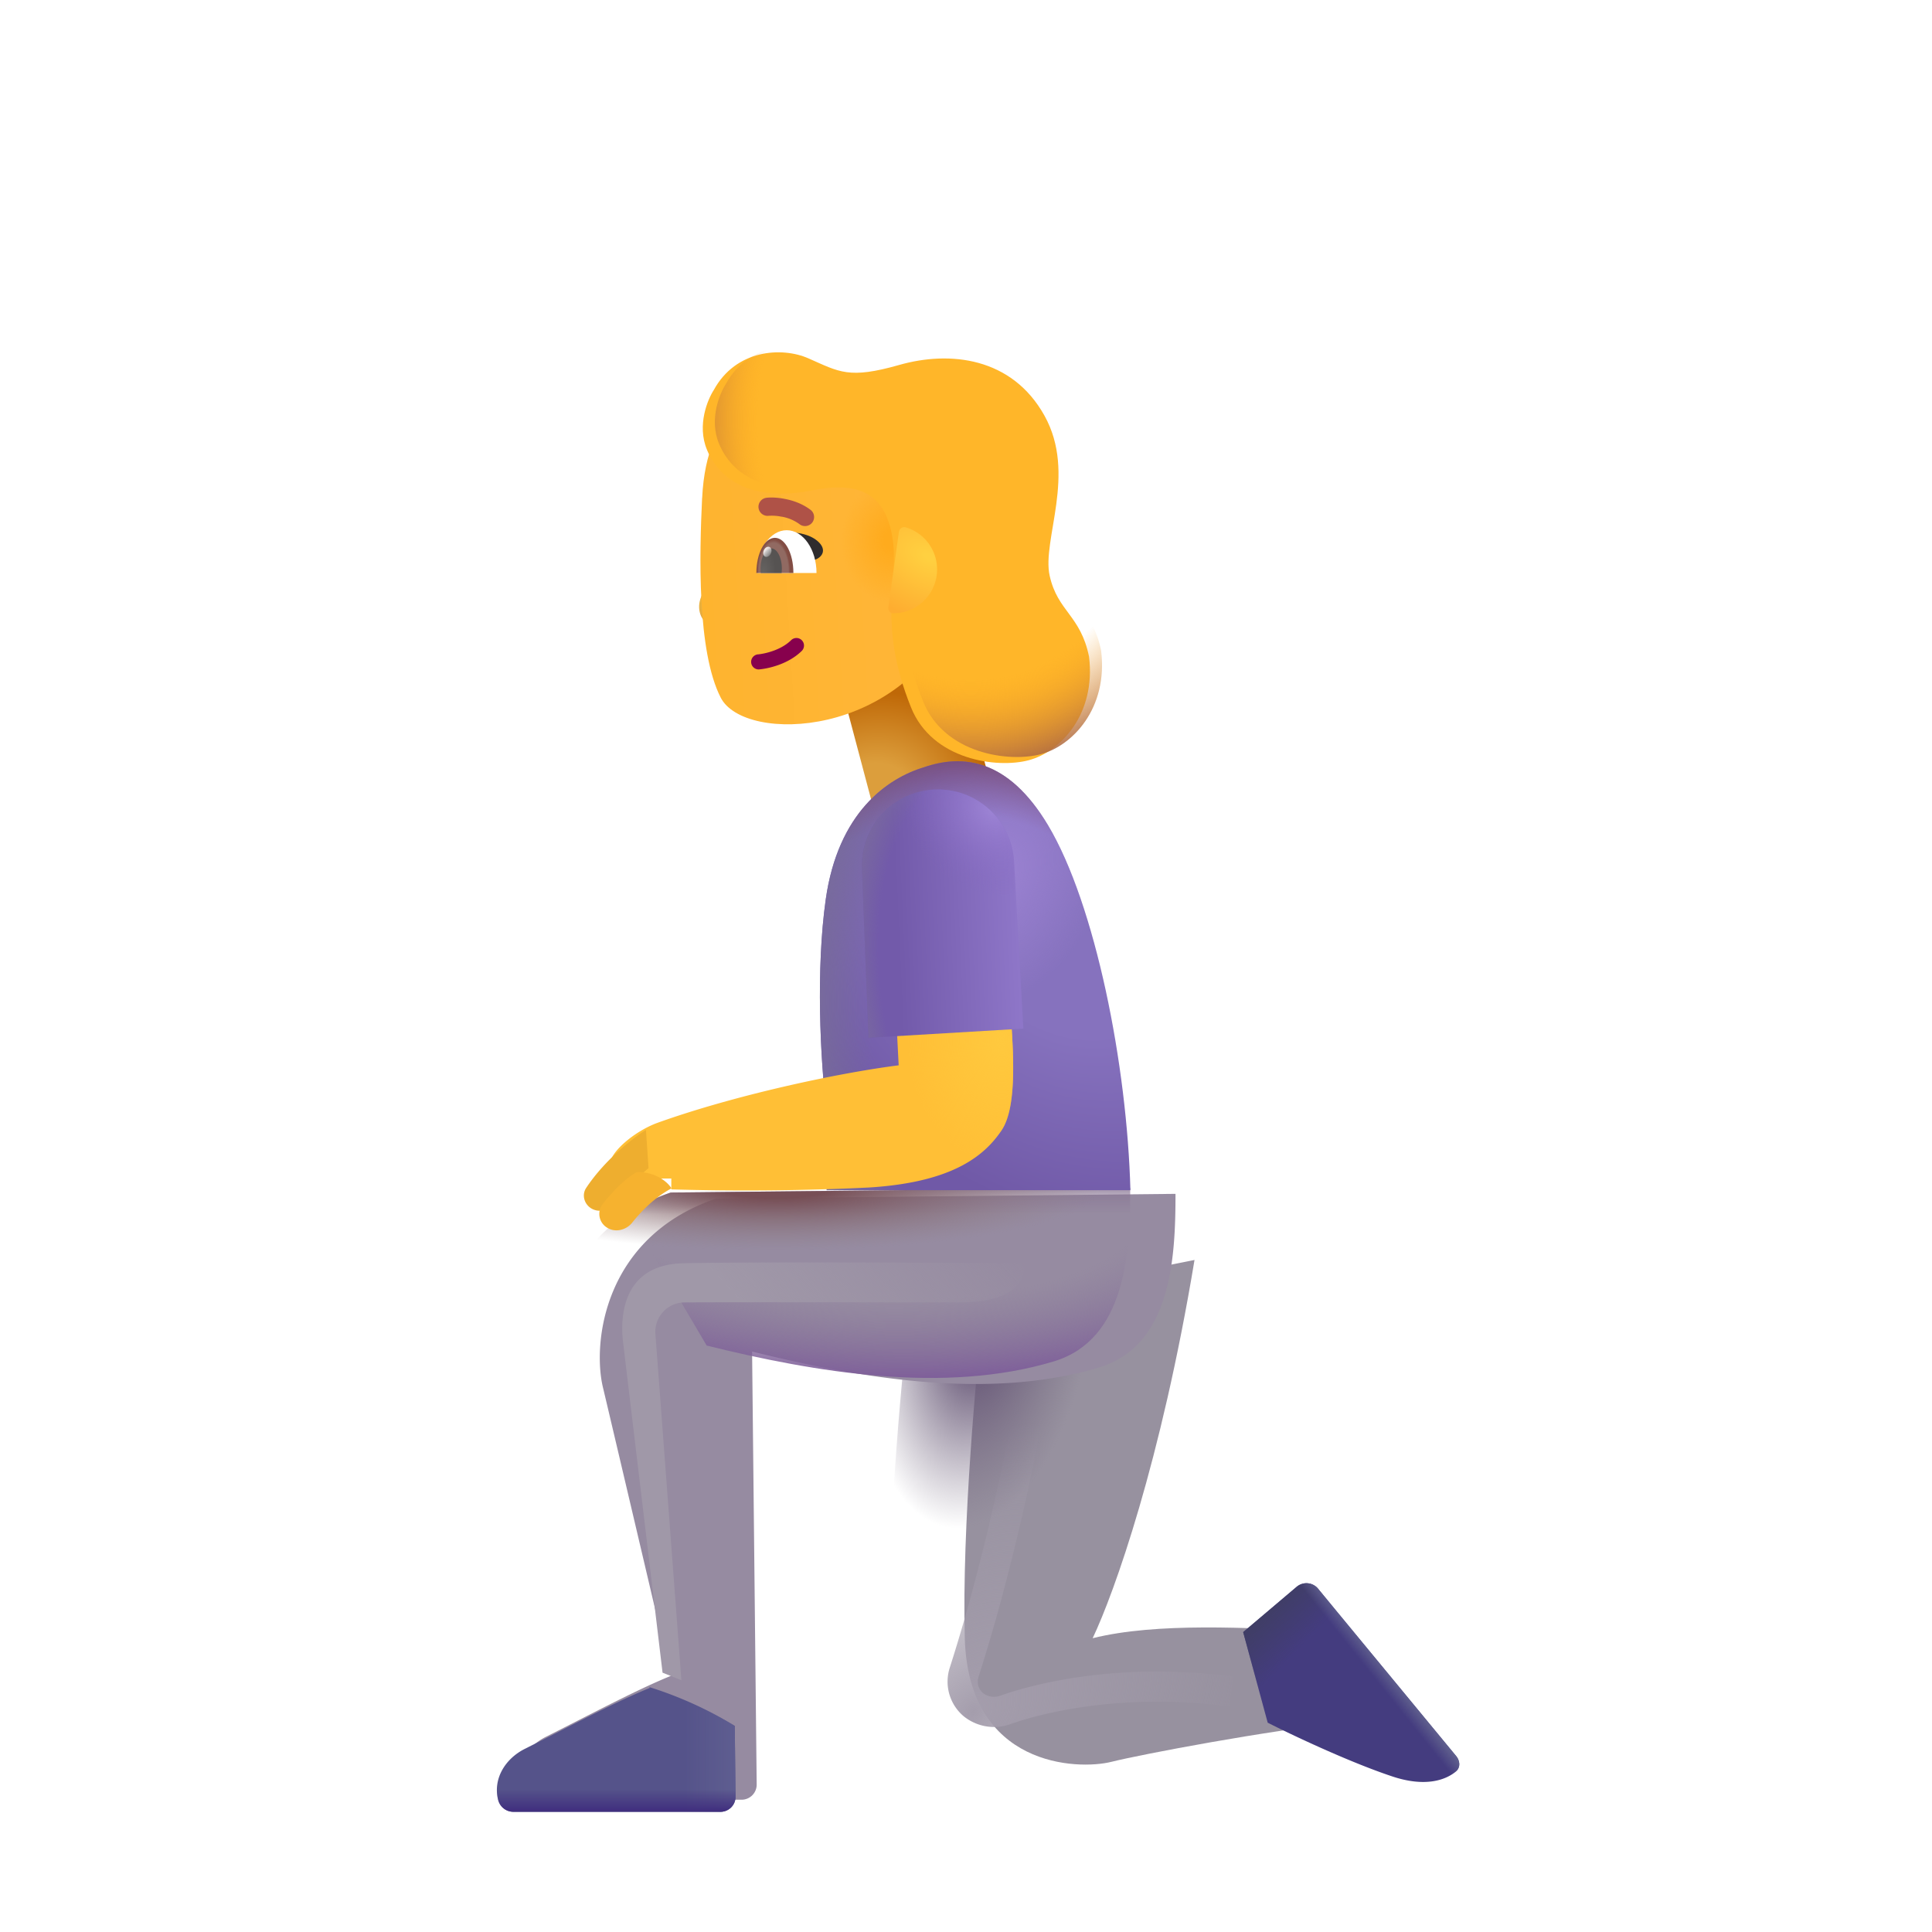 <svg xmlns="http://www.w3.org/2000/svg" fill="none" viewBox="0 0 32 32"><g filter="url(#svg-766a30a9-b488-4417-a533-f21f90cc3d94-a)"><path fill="#97919F" d="M14.73 27.385c-.05-1.838.196-4.493.32-5.57l3.485-.696c-.555 3.344-1.328 5.508-1.687 6.265 1.062-.265 2.578-.171 3.765-.117l.39 1.516c-1.233.125-3.339.522-3.843.648-.562.141-2.371.086-2.43-2.047"/></g><g filter="url(#svg-523e2932-e6ff-48bb-9e3a-d1a4c0c28a03-b)"><path stroke="url(#svg-7ce4cc79-144e-4f48-94ce-8a31d9165dd5-c)" stroke-width=".5" d="M17.208 22.361c-.138.941-.573 3.263-1.239 5.338a.5.5 0 0 0 .152.535.55.55 0 0 0 .538.085c.689-.243 2.053-.525 3.737-.302"/></g><path fill="url(#svg-73489c71-75e8-4df7-b491-e2a8c85dc29e-d)" d="M14.73 27.385c-.05-1.838.196-4.493.32-5.57l3.485-.696c-.555 3.344-1.328 5.508-1.687 6.265 1.062-.265 2.578-.171 3.765-.117l.39 1.516c-1.233.125-3.339.522-3.843.648-.562.141-2.371.086-2.43-2.047"/><g filter="url(#svg-d66bf76a-70df-4131-b838-398b1dc9dae3-e)"><path fill="#968BA1" d="M9.236 22.877c.137.575.807 3.427 1.125 4.781-.573.232-1.39.668-2.067 1.008-.324.162-.533.495-.443.847a.26.26 0 0 0 .252.196h3.43a.25.25 0 0 0 .25-.253l-.076-7.17c1.787.443 3.937.81 5.747.263 1.2-.363 1.266-1.817 1.266-2.875l-7.61.078c-1.874.64-2.046 2.406-1.874 3.125"/></g><path fill="url(#svg-b40e2f79-568d-487c-aecb-3b9e94391464-f)" d="M9.236 22.877c.137.575.807 3.427 1.125 4.781-.573.232-1.39.668-2.067 1.008-.324.162-.533.495-.443.847a.26.26 0 0 0 .252.196h3.43a.25.25 0 0 0 .25-.253l-.076-7.17c1.787.443 3.937.81 5.747.263 1.2-.363 1.266-1.817 1.266-2.875l-7.61.078c-1.874.64-2.046 2.406-1.874 3.125"/><path fill="url(#svg-9ed1c1ad-ac18-49a2-a079-330204051fc1-g)" d="M9.236 22.877c.137.575.807 3.427 1.125 4.781-.573.232-1.39.668-2.067 1.008-.324.162-.533.495-.443.847a.26.26 0 0 0 .252.196h3.43a.25.25 0 0 0 .25-.253l-.076-7.17c1.787.443 3.937.81 5.747.263 1.2-.363 1.266-1.817 1.266-2.875l-7.61.078c-1.874.64-2.046 2.406-1.874 3.125"/><path fill="url(#svg-12714a33-0c60-4e38-9f3c-8686a720496b-h)" d="M11.707 22.29v-.003c1.787.442 3.937.808 5.747.262 1.2-.363 1.266-1.817 1.266-2.875l-7.61.078q-.4.138-.702.336z"/><g filter="url(#svg-5e164c47-6474-4322-913c-f23cd3955bf8-i)"><path fill="#55538A" d="M11.77 28.287a6.3 6.3 0 0 0-1.413-.643l.004.014c-.433.175-1.005.467-1.55.746q-.267.136-.517.262c-.324.162-.533.495-.443.847a.26.26 0 0 0 .252.196h3.43a.25.25 0 0 0 .25-.253z"/><path fill="url(#svg-0864eee4-1430-4583-bd8d-ca69a0454795-j)" d="M11.77 28.287a6.3 6.3 0 0 0-1.413-.643l.004.014c-.433.175-1.005.467-1.55.746q-.267.136-.517.262c-.324.162-.533.495-.443.847a.26.26 0 0 0 .252.196h3.43a.25.25 0 0 0 .25-.253z"/><path fill="url(#svg-c67707a5-9783-4e5a-9238-f1633d5c57a4-k)" d="M11.77 28.287a6.3 6.3 0 0 0-1.413-.643l.004.014c-.433.175-1.005.467-1.55.746q-.267.136-.517.262c-.324.162-.533.495-.443.847a.26.26 0 0 0 .252.196h3.43a.25.25 0 0 0 .25-.253z"/></g><g filter="url(#svg-3c3c6d5c-f808-478b-a6ae-96747cd45ffc-l)"><path fill="#443C7F" d="m21.476 26.533-.885.75.406 1.5c.39.198 1.35.653 2.063.89.547.183.887.06 1.056-.083.078-.065.066-.179 0-.257l-2.285-2.769a.25.25 0 0 0-.355-.031"/><path fill="url(#svg-f76b2e5d-fcc0-48b2-8df8-7a9bd1435b65-m)" d="m21.476 26.533-.885.75.406 1.5c.39.198 1.35.653 2.063.89.547.183.887.06 1.056-.083.078-.065.066-.179 0-.257l-2.285-2.769a.25.25 0 0 0-.355-.031"/><path fill="url(#svg-0c46e7b5-6f1d-48f3-a4cc-62d87c993082-n)" d="m21.476 26.533-.885.75.406 1.5c.39.198 1.35.653 2.063.89.547.183.887.06 1.056-.083.078-.065.066-.179 0-.257l-2.285-2.769a.25.25 0 0 0-.355-.031"/></g><path fill="url(#svg-95b5af0c-fc74-4697-80b8-01742bee6638-o)" d="M13.886 11.198h1.976v2.198h-1.976z" transform="rotate(-14.867 13.886 11.198)"/><path fill="url(#svg-728791ac-6620-4b50-a6e1-4d3d58308d1d-p)" d="M13.677 14.896c-.163 1.15-.094 2.637.016 3.528v1.289h5.03c-.054-2.063-.577-4.729-1.366-6.047-.665-1.11-1.422-1.176-2.055-.957-.606.183-1.422.75-1.625 2.187"/><path fill="url(#svg-c40363ee-8200-4edf-b191-8aa199b0f5b0-q)" d="M13.677 14.896c-.163 1.15-.094 2.637.016 3.528v1.289h5.03c-.054-2.063-.577-4.729-1.366-6.047-.665-1.11-1.422-1.176-2.055-.957-.606.183-1.422.75-1.625 2.187"/><path fill="url(#svg-ade91831-9890-4af1-93d5-7d85572777f2-r)" d="M13.677 14.896c-.163 1.15-.094 2.637.016 3.528v1.289h5.03c-.054-2.063-.577-4.729-1.366-6.047-.665-1.11-1.422-1.176-2.055-.957-.606.183-1.422.75-1.625 2.187"/><path fill="url(#svg-41e2a1b0-35f3-4091-a568-87f38fba51ca-s)" d="M13.677 14.896c-.163 1.15-.094 2.637.016 3.528v1.289h5.03c-.054-2.063-.577-4.729-1.366-6.047-.665-1.11-1.422-1.176-2.055-.957-.606.183-1.422.75-1.625 2.187"/><g filter="url(#svg-7abbd79d-6007-4779-8029-6dcb336c6c7b-t)"><path fill="#FFBF36" d="m14.685 17.846-.04-.782 1.891-.125c.047.664.118 1.594-.148 1.985-.266.39-.765.858-2.2.945a42 42 0 0 1-3.269.031v-.18h-.672l-.34-.214c-.039-.192.39-.568.79-.711 1.254-.45 2.96-.82 3.988-.95"/><path fill="url(#svg-aecf6b82-b126-42c4-8cbf-5e16ce8d571c-u)" d="m14.685 17.846-.04-.782 1.891-.125c.047.664.118 1.594-.148 1.985-.266.39-.765.858-2.2.945a42 42 0 0 1-3.269.031v-.18h-.672l-.34-.214c-.039-.192.39-.568.79-.711 1.254-.45 2.96-.82 3.988-.95"/></g><g filter="url(#svg-fa9149fd-ea0e-4ce9-a599-68bc7e6d429e-v)"><path fill="#EEAE2F" d="m10.599 18.916.043.633a4.3 4.3 0 0 0-.603.608.27.27 0 0 1-.346.058c-.117-.072-.16-.223-.085-.338.312-.472.795-.844.99-.961"/></g><g filter="url(#svg-971ad3e5-c7ec-478e-8225-7afa19d1ca0f-w)"><path fill="#F6B22F" d="M10.552 19.513c.325-.003.516.179.57.27-.271.144-.499.376-.65.567-.1.124-.278.169-.413.086a.266.266 0 0 1-.079-.39c.257-.329.48-.49.572-.533"/></g><path fill="url(#svg-21cb8a36-6558-4328-af75-83a94f7941f6-x)" d="M14.276 14.381a1.261 1.261 0 0 1 2.519-.119l.155 2.775-2.566.152z"/><path fill="url(#svg-1d727a4c-7887-4a03-888d-4b146e0592b4-y)" d="M14.276 14.381a1.261 1.261 0 0 1 2.519-.119l.155 2.775-2.566.152z"/><path fill="url(#svg-a50aa4f1-e934-4a2a-9d4a-df3f1fe1b829-z)" d="M14.276 14.381a1.261 1.261 0 0 1 2.519-.119l.155 2.775-2.566.152z"/><g filter="url(#svg-ca04a896-4c15-4b1d-842d-e8fac630e47b-A)"><path fill="url(#svg-4c376f08-d759-41b3-9e8d-d6320d90a44e-B)" d="m10.318 22.213.656 5.492.312.125-.43-5.73a.487.487 0 0 1 .482-.528c.926-.006 3.848 0 4.542 0 .812 0 1.094-.273 1.094-.648-1.193-.01-4.677-.025-5.664 0s-1.04.862-.992 1.289"/></g><path fill="url(#svg-f36272db-80e9-4463-8c94-0daf2b75ebba-C)" d="M11.792 9.635c.156-.147.23-.405.25-.497l.2.066v1.125c-.214.137-.538.08-.63-.124-.078-.176-.015-.387.18-.57"/><g filter="url(#svg-1ed4458e-e47a-4646-9607-cfb2ee9b4bd4-D)"><path fill="url(#svg-fc3d834b-dff4-4212-9a7a-1b89ed065fd3-E)" d="M12.03 8.698c.038-.802.297-1.188.42-1.3h3.732l.062 3.163c-.866 2.122-3.511 2.213-3.906 1.445-.395-.767-.353-2.38-.309-3.308"/><path fill="url(#svg-ed1e34e7-3473-4c18-846e-724709a93d99-F)" d="M12.03 8.698c.038-.802.297-1.188.42-1.3h3.732l.062 3.163c-.866 2.122-3.511 2.213-3.906 1.445-.395-.767-.353-2.38-.309-3.308"/></g><g filter="url(#svg-8966d180-907d-40fb-bf2e-2d98a23f57ca-G)"><path fill="#FFB629" d="M11.91 7.35c-.172-.41.016-.843.113-.991.367-.672 1.128-.717 1.566-.524.516.227.67.347 1.504.11.837-.239 1.868-.13 2.407.84.539.968-.047 2.058.086 2.652.132.593.512.652.652 1.34.117.953-.473 1.574-.996 1.714-.524.141-1.602 0-1.953-.875-.575-1.431-.184-2.109-.31-2.828-.124-.718-.554-.922-1.335-.765-.92.184-1.506-.126-1.734-.672"/></g><path fill="url(#svg-f07a00c4-a73e-4317-a2e6-3dd5875c5bc7-H)" d="M11.91 7.35c-.172-.41.016-.843.113-.991.367-.672 1.128-.717 1.566-.524.516.227.67.347 1.504.11.837-.239 1.868-.13 2.407.84.539.968-.047 2.058.086 2.652.132.593.512.652.652 1.34.117.953-.473 1.574-.996 1.714-.524.141-1.602 0-1.953-.875-.575-1.431-.184-2.109-.31-2.828-.124-.718-.554-.922-1.335-.765-.92.184-1.506-.126-1.734-.672"/><path fill="url(#svg-eed276ab-2e11-4218-8043-9c8e87af1e65-I)" d="M14.794 10.158c-.05 0-.086-.047-.08-.097l.174-1.248c.008-.056.06-.095.113-.079a.727.727 0 0 1-.207 1.424"/><path fill="#87014D" fill-rule="evenodd" d="M13.281 10.605a.125.125 0 0 1-.002.177c-.238.233-.582.293-.691.304a.125.125 0 1 1-.026-.248c.094-.01.366-.062.542-.235a.125.125 0 0 1 .177.002" clip-rule="evenodd"/><g filter="url(#svg-f4d9d31e-551b-4aa1-87bd-ccd96a623440-J)"><path fill="#AF5247" fill-rule="evenodd" d="M13.049 8.459a.8.8 0 0 0-.217-.016.15.15 0 1 1-.038-.298c.071-.009.187-.006.313.02.128.025.278.076.409.173a.15.15 0 1 1-.179.24.7.7 0 0 0-.288-.12" clip-rule="evenodd"/></g><path fill="#2F2C2D" d="M13.561 8.98c-.131-.13-.349-.16-.441-.16l.302.467c.147-.008.303-.143.14-.307"/><path fill="#fff" d="M12.536 9.491h.988c0-.391-.221-.709-.494-.709s-.494.318-.494.71"/><path fill="url(#svg-9efd9964-87fc-4ff8-99fe-17a28f212323-K)" d="M13.141 9.491v-.003c0-.32-.137-.58-.306-.58-.17 0-.307.26-.307.58v.003z"/><path fill="url(#svg-09e3ade3-c3bb-4798-8ef8-3cf07e939bfb-L)" d="M12.946 9.491a1 1 0 0 0 .004-.072c0-.185-.079-.336-.176-.336s-.176.15-.176.336q0 .038.004.072z"/><ellipse cx="12.71" cy="9.14" fill="url(#svg-31d806e9-7b5d-4bf6-b3d3-0da5fae2b83c-M)" rx=".064" ry=".088" transform="rotate(24.61 12.71 9.14)"/><defs><radialGradient id="svg-7ce4cc79-144e-4f48-94ce-8a31d9165dd5-c" cx="0" cy="0" r="1" gradientTransform="matrix(3.484 -4.055 3.012 2.588 16.13 28.354)" gradientUnits="userSpaceOnUse"><stop stop-color="#A49DAC"/><stop offset="1" stop-color="#A49DAC" stop-opacity="0"/></radialGradient><radialGradient id="svg-73489c71-75e8-4df7-b491-e2a8c85dc29e-d" cx="0" cy="0" r="1" gradientTransform="rotate(99.155 -1.258 17.91)scale(3.339 1.804)" gradientUnits="userSpaceOnUse"><stop offset=".189" stop-color="#6A5A7A"/><stop offset="1" stop-color="#766B81" stop-opacity="0"/></radialGradient><radialGradient id="svg-9ed1c1ad-ac18-49a2-a079-330204051fc1-g" cx="0" cy="0" r="1" gradientTransform="matrix(0 1.031 -5.38 0 12.849 19.674)" gradientUnits="userSpaceOnUse"><stop offset=".167" stop-color="#774E55"/><stop offset="1" stop-color="#8F7C7F" stop-opacity="0"/></radialGradient><radialGradient id="svg-12714a33-0c60-4e38-9f3c-8686a720496b-h" cx="0" cy="0" r="1" gradientTransform="matrix(-.109 3.141 -8.288 -.289 14.443 19.783)" gradientUnits="userSpaceOnUse"><stop offset=".558" stop-color="#857297" stop-opacity="0"/><stop offset=".971" stop-color="#7E5E9A"/></radialGradient><radialGradient id="svg-95b5af0c-fc74-4697-80b8-01742bee6638-o" cx="0" cy="0" r="1" gradientTransform="rotate(-28.776 33.185 -20.252)scale(2.03 1.855)" gradientUnits="userSpaceOnUse"><stop offset=".397" stop-color="#DC9E3C"/><stop offset="1" stop-color="#BF6807"/></radialGradient><radialGradient id="svg-728791ac-6620-4b50-a6e1-4d3d58308d1d-p" cx="0" cy="0" r="1" gradientTransform="matrix(-3.453 4 -4.995 -4.312 17.677 15.299)" gradientUnits="userSpaceOnUse"><stop offset=".317" stop-color="#8672BE"/><stop offset=".849" stop-color="#7059A7"/></radialGradient><radialGradient id="svg-c40363ee-8200-4edf-b191-8aa199b0f5b0-q" cx="0" cy="0" r="1" gradientTransform="rotate(120.981 4.118 11.906)scale(2.402 1.792)" gradientUnits="userSpaceOnUse"><stop stop-color="#9C83D3"/><stop offset="1" stop-color="#9C83D3" stop-opacity="0"/></radialGradient><radialGradient id="svg-ade91831-9890-4af1-93d5-7d85572777f2-r" cx="0" cy="0" r="1" gradientTransform="matrix(-3.734 .234 -.426 -6.79 17.161 17.049)" gradientUnits="userSpaceOnUse"><stop offset=".723" stop-color="#786C9A" stop-opacity="0"/><stop offset="1" stop-color="#786C9A"/></radialGradient><radialGradient id="svg-41e2a1b0-35f3-4091-a568-87f38fba51ca-s" cx="0" cy="0" r="1" gradientTransform="rotate(-97.814 16.452 2.56)scale(7.283 5.482)" gradientUnits="userSpaceOnUse"><stop offset=".792" stop-color="#81547E" stop-opacity="0"/><stop offset=".968" stop-color="#723B5B"/></radialGradient><radialGradient id="svg-aecf6b82-b126-42c4-8cbf-5e16ce8d571c-u" cx="0" cy="0" r="1" gradientTransform="matrix(0 2.047 -1.562 0 16.396 17.424)" gradientUnits="userSpaceOnUse"><stop stop-color="#FFC93E"/><stop offset="1" stop-color="#FFC93E" stop-opacity="0"/></radialGradient><radialGradient id="svg-1d727a4c-7887-4a03-888d-4b146e0592b4-y" cx="0" cy="0" r="1" gradientTransform="matrix(-.835 1.062 -1.214 -.954 16.448 13.408)" gradientUnits="userSpaceOnUse"><stop stop-color="#9D84D5"/><stop offset="1" stop-color="#8366C0" stop-opacity="0"/></radialGradient><radialGradient id="svg-a50aa4f1-e934-4a2a-9d4a-df3f1fe1b829-z" cx="0" cy="0" r="1" gradientTransform="matrix(-2.719 .547 -1.023 -5.085 16.744 16.642)" gradientUnits="userSpaceOnUse"><stop offset=".756" stop-color="#79699E" stop-opacity="0"/><stop offset=".909" stop-color="#79699E"/></radialGradient><radialGradient id="svg-f36272db-80e9-4463-8c94-0daf2b75ebba-C" cx="0" cy="0" r="1" gradientTransform="rotate(62.714 -2.23 14.454)scale(.682 .868)" gradientUnits="userSpaceOnUse"><stop offset=".332" stop-color="#E9B03E"/><stop offset="1" stop-color="#E29E3F"/></radialGradient><radialGradient id="svg-ed1e34e7-3473-4c18-846e-724709a93d99-F" cx="0" cy="0" r="1" gradientTransform="matrix(-.844 -.047 .057 -1.029 15.176 9.396)" gradientUnits="userSpaceOnUse"><stop offset=".156" stop-color="#FFAB1D"/><stop offset="1" stop-color="#FFAB1D" stop-opacity="0"/></radialGradient><radialGradient id="svg-f07a00c4-a73e-4317-a2e6-3dd5875c5bc7-H" cx="0" cy="0" r="1" gradientTransform="matrix(.844 5.578 -4.537 .686 15.869 7.218)" gradientUnits="userSpaceOnUse"><stop offset=".718" stop-color="#FBA522" stop-opacity="0"/><stop offset="1" stop-color="#A76445"/></radialGradient><radialGradient id="svg-eed276ab-2e11-4218-8043-9c8e87af1e65-I" cx="0" cy="0" r="1" gradientTransform="rotate(115.703 4.796 9.442)scale(1.045 1.698)" gradientUnits="userSpaceOnUse"><stop offset=".04" stop-color="#FFD040"/><stop offset="1" stop-color="#FEAD30"/></radialGradient><radialGradient id="svg-9efd9964-87fc-4ff8-99fe-17a28f212323-K" cx="0" cy="0" r="1" gradientTransform="matrix(.273 0 0 .531 12.813 9.47)" gradientUnits="userSpaceOnUse"><stop offset=".895" stop-color="#916A62"/><stop offset="1" stop-color="#824D44"/></radialGradient><radialGradient id="svg-09e3ade3-c3bb-4798-8ef8-3cf07e939bfb-L" cx="0" cy="0" r="1" gradientTransform="matrix(.25 0 0 .541 12.645 9.491)" gradientUnits="userSpaceOnUse"><stop stop-color="#666361"/><stop offset=".813" stop-color="#565352"/></radialGradient><filter id="svg-766a30a9-b488-4417-a533-f21f90cc3d94-a" width="7.28" height="8.609" x="14.724" y="20.869" color-interpolation-filters="sRGB" filterUnits="userSpaceOnUse"><feFlood flood-opacity="0" result="BackgroundImageFix"/><feBlend in="SourceGraphic" in2="BackgroundImageFix" result="shape"/><feColorMatrix in="SourceAlpha" result="hardAlpha" values="0 0 0 0 0 0 0 0 0 0 0 0 0 0 0 0 0 0 127 0"/><feOffset dx=".25" dy="-.25"/><feGaussianBlur stdDeviation=".375"/><feComposite in2="hardAlpha" k2="-1" k3="1" operator="arithmetic"/><feColorMatrix values="0 0 0 0 0.518 0 0 0 0 0.384 0 0 0 0 0.635 0 0 0 1 0"/><feBlend in2="shape" result="effect1_innerShadow_4002_241"/><feColorMatrix in="SourceAlpha" result="hardAlpha" values="0 0 0 0 0 0 0 0 0 0 0 0 0 0 0 0 0 0 127 0"/><feOffset dx="1"/><feGaussianBlur stdDeviation=".5"/><feComposite in2="hardAlpha" k2="-1" k3="1" operator="arithmetic"/><feColorMatrix values="0 0 0 0 0.494 0 0 0 0 0.467 0 0 0 0 0.522 0 0 0 1 0"/><feBlend in2="effect1_innerShadow_4002_241" result="effect2_innerShadow_4002_241"/></filter><filter id="svg-523e2932-e6ff-48bb-9e3a-d1a4c0c28a03-b" width="5.734" height="7.279" x="15.195" y="21.825" color-interpolation-filters="sRGB" filterUnits="userSpaceOnUse"><feFlood flood-opacity="0" result="BackgroundImageFix"/><feBlend in="SourceGraphic" in2="BackgroundImageFix" result="shape"/><feGaussianBlur result="effect1_foregroundBlur_4002_241" stdDeviation=".25"/></filter><filter id="svg-d66bf76a-70df-4131-b838-398b1dc9dae3-e" width="11.64" height="10.135" x="7.83" y="19.674" color-interpolation-filters="sRGB" filterUnits="userSpaceOnUse"><feFlood flood-opacity="0" result="BackgroundImageFix"/><feBlend in="SourceGraphic" in2="BackgroundImageFix" result="shape"/><feColorMatrix in="SourceAlpha" result="hardAlpha" values="0 0 0 0 0 0 0 0 0 0 0 0 0 0 0 0 0 0 127 0"/><feOffset dx=".75" dy=".1"/><feGaussianBlur stdDeviation=".375"/><feComposite in2="hardAlpha" k2="-1" k3="1" operator="arithmetic"/><feColorMatrix values="0 0 0 0 0.518 0 0 0 0 0.49 0 0 0 0 0.545 0 0 0 1 0"/><feBlend in2="shape" result="effect1_innerShadow_4002_241"/></filter><filter id="svg-5e164c47-6474-4322-913c-f23cd3955bf8-i" width="4.352" height="2.364" x="7.83" y="27.644" color-interpolation-filters="sRGB" filterUnits="userSpaceOnUse"><feFlood flood-opacity="0" result="BackgroundImageFix"/><feBlend in="SourceGraphic" in2="BackgroundImageFix" result="shape"/><feColorMatrix in="SourceAlpha" result="hardAlpha" values="0 0 0 0 0 0 0 0 0 0 0 0 0 0 0 0 0 0 127 0"/><feOffset dx=".4" dy=".3"/><feGaussianBlur stdDeviation=".25"/><feComposite in2="hardAlpha" k2="-1" k3="1" operator="arithmetic"/><feColorMatrix values="0 0 0 0 0.255 0 0 0 0 0.255 0 0 0 0 0.443 0 0 0 1 0"/><feBlend in2="shape" result="effect1_innerShadow_4002_241"/></filter><filter id="svg-3c3c6d5c-f808-478b-a6ae-96747cd45ffc-l" width="3.579" height="3.542" x="20.591" y="26.223" color-interpolation-filters="sRGB" filterUnits="userSpaceOnUse"><feFlood flood-opacity="0" result="BackgroundImageFix"/><feBlend in="SourceGraphic" in2="BackgroundImageFix" result="shape"/><feColorMatrix in="SourceAlpha" result="hardAlpha" values="0 0 0 0 0 0 0 0 0 0 0 0 0 0 0 0 0 0 127 0"/><feOffset dy="-.25"/><feGaussianBlur stdDeviation=".25"/><feComposite in2="hardAlpha" k2="-1" k3="1" operator="arithmetic"/><feColorMatrix values="0 0 0 0 0.247 0 0 0 0 0.169 0 0 0 0 0.486 0 0 0 1 0"/><feBlend in2="shape" result="effect1_innerShadow_4002_241"/></filter><filter id="svg-7abbd79d-6007-4779-8029-6dcb336c6c7b-t" width="6.876" height="3.179" x="9.905" y="16.739" color-interpolation-filters="sRGB" filterUnits="userSpaceOnUse"><feFlood flood-opacity="0" result="BackgroundImageFix"/><feBlend in="SourceGraphic" in2="BackgroundImageFix" result="shape"/><feColorMatrix in="SourceAlpha" result="hardAlpha" values="0 0 0 0 0 0 0 0 0 0 0 0 0 0 0 0 0 0 127 0"/><feOffset dx=".2" dy="-.2"/><feGaussianBlur stdDeviation=".5"/><feComposite in2="hardAlpha" k2="-1" k3="1" operator="arithmetic"/><feColorMatrix values="0 0 0 0 0.878 0 0 0 0 0.576 0 0 0 0 0.251 0 0 0 1 0"/><feBlend in2="shape" result="effect1_innerShadow_4002_241"/></filter><filter id="svg-fa9149fd-ea0e-4ce9-a599-68bc7e6d429e-v" width="1.171" height="1.539" x="9.571" y="18.716" color-interpolation-filters="sRGB" filterUnits="userSpaceOnUse"><feFlood flood-opacity="0" result="BackgroundImageFix"/><feBlend in="SourceGraphic" in2="BackgroundImageFix" result="shape"/><feColorMatrix in="SourceAlpha" result="hardAlpha" values="0 0 0 0 0 0 0 0 0 0 0 0 0 0 0 0 0 0 127 0"/><feOffset dx=".1" dy="-.2"/><feGaussianBlur stdDeviation=".125"/><feComposite in2="hardAlpha" k2="-1" k3="1" operator="arithmetic"/><feColorMatrix values="0 0 0 0 0.863 0 0 0 0 0.6 0 0 0 0 0.255 0 0 0 1 0"/><feBlend in2="shape" result="effect1_innerShadow_4002_241"/></filter><filter id="svg-971ad3e5-c7ec-478e-8225-7afa19d1ca0f-w" width="1.196" height="1.065" x="9.926" y="19.413" color-interpolation-filters="sRGB" filterUnits="userSpaceOnUse"><feFlood flood-opacity="0" result="BackgroundImageFix"/><feBlend in="SourceGraphic" in2="BackgroundImageFix" result="shape"/><feColorMatrix in="SourceAlpha" result="hardAlpha" values="0 0 0 0 0 0 0 0 0 0 0 0 0 0 0 0 0 0 127 0"/><feOffset dy="-.1"/><feGaussianBlur stdDeviation=".125"/><feComposite in2="hardAlpha" k2="-1" k3="1" operator="arithmetic"/><feColorMatrix values="0 0 0 0 0.863 0 0 0 0 0.6 0 0 0 0 0.255 0 0 0 1 0"/><feBlend in2="shape" result="effect1_innerShadow_4002_241"/></filter><filter id="svg-ca04a896-4c15-4b1d-842d-e8fac630e47b-A" width="8.168" height="8.42" x="9.556" y="20.16" color-interpolation-filters="sRGB" filterUnits="userSpaceOnUse"><feFlood flood-opacity="0" result="BackgroundImageFix"/><feBlend in="SourceGraphic" in2="BackgroundImageFix" result="shape"/><feGaussianBlur result="effect1_foregroundBlur_4002_241" stdDeviation=".375"/></filter><filter id="svg-1ed4458e-e47a-4646-9607-cfb2ee9b4bd4-D" width="4.493" height="5.449" x="11.752" y="6.997" color-interpolation-filters="sRGB" filterUnits="userSpaceOnUse"><feFlood flood-opacity="0" result="BackgroundImageFix"/><feBlend in="SourceGraphic" in2="BackgroundImageFix" result="shape"/><feColorMatrix in="SourceAlpha" result="hardAlpha" values="0 0 0 0 0 0 0 0 0 0 0 0 0 0 0 0 0 0 127 0"/><feOffset dx="-.25" dy="-.4"/><feGaussianBlur stdDeviation=".5"/><feComposite in2="hardAlpha" k2="-1" k3="1" operator="arithmetic"/><feColorMatrix values="0 0 0 0 0.851 0 0 0 0 0.549 0 0 0 0 0.227 0 0 0 1 0"/><feBlend in2="shape" result="effect1_innerShadow_4002_241"/><feColorMatrix in="SourceAlpha" result="hardAlpha" values="0 0 0 0 0 0 0 0 0 0 0 0 0 0 0 0 0 0 127 0"/><feOffset dx="-.15" dy="-.05"/><feGaussianBlur stdDeviation=".125"/><feComposite in2="hardAlpha" k2="-1" k3="1" operator="arithmetic"/><feColorMatrix values="0 0 0 0 0.737 0 0 0 0 0.4 0 0 0 0 0.047 0 0 0 1 0"/><feBlend in2="effect1_innerShadow_4002_241" result="effect2_innerShadow_4002_241"/></filter><filter id="svg-8966d180-907d-40fb-bf2e-2d98a23f57ca-G" width="7.013" height="7.503" x="11.44" y="5.436" color-interpolation-filters="sRGB" filterUnits="userSpaceOnUse"><feFlood flood-opacity="0" result="BackgroundImageFix"/><feBlend in="SourceGraphic" in2="BackgroundImageFix" result="shape"/><feColorMatrix in="SourceAlpha" result="hardAlpha" values="0 0 0 0 0 0 0 0 0 0 0 0 0 0 0 0 0 0 127 0"/><feOffset dx="-.4" dy=".4"/><feGaussianBlur stdDeviation=".3"/><feComposite in2="hardAlpha" k2="-1" k3="1" operator="arithmetic"/><feColorMatrix values="0 0 0 0 1 0 0 0 0 0.843 0 0 0 0 0.208 0 0 0 1 0"/><feBlend in2="shape" result="effect1_innerShadow_4002_241"/><feColorMatrix in="SourceAlpha" result="hardAlpha" values="0 0 0 0 0 0 0 0 0 0 0 0 0 0 0 0 0 0 127 0"/><feOffset dx=".2" dy="-.3"/><feGaussianBlur stdDeviation=".4"/><feComposite in2="hardAlpha" k2="-1" k3="1" operator="arithmetic"/><feColorMatrix values="0 0 0 0 1 0 0 0 0 0.608 0 0 0 0 0.118 0 0 0 1 0"/><feBlend in2="effect1_innerShadow_4002_241" result="effect2_innerShadow_4002_241"/></filter><filter id="svg-f4d9d31e-551b-4aa1-87bd-ccd96a623440-J" width="1.013" height=".568" x="12.563" y="8.141" color-interpolation-filters="sRGB" filterUnits="userSpaceOnUse"><feFlood flood-opacity="0" result="BackgroundImageFix"/><feBlend in="SourceGraphic" in2="BackgroundImageFix" result="shape"/><feColorMatrix in="SourceAlpha" result="hardAlpha" values="0 0 0 0 0 0 0 0 0 0 0 0 0 0 0 0 0 0 127 0"/><feOffset dx="-.1" dy=".1"/><feGaussianBlur stdDeviation=".1"/><feComposite in2="hardAlpha" k2="-1" k3="1" operator="arithmetic"/><feColorMatrix values="0 0 0 0 0.682 0 0 0 0 0.22 0 0 0 0 0.133 0 0 0 1 0"/><feBlend in2="shape" result="effect1_innerShadow_4002_241"/></filter><linearGradient id="svg-b40e2f79-568d-487c-aecb-3b9e94391464-f" x1="16.786" x2="16.786" y1="19.58" y2="20.111" gradientUnits="userSpaceOnUse"><stop stop-color="#897694"/><stop offset="1" stop-color="#897694" stop-opacity="0"/></linearGradient><linearGradient id="svg-0864eee4-1430-4583-bd8d-ca69a0454795-j" x1="11.911" x2="10.927" y1="28.846" y2="28.846" gradientUnits="userSpaceOnUse"><stop stop-color="#605F91"/><stop offset="1" stop-color="#605F91" stop-opacity="0"/></linearGradient><linearGradient id="svg-c67707a5-9783-4e5a-9238-f1633d5c57a4-k" x1="10.474" x2="10.474" y1="29.709" y2="29.338" gradientUnits="userSpaceOnUse"><stop stop-color="#3F2D7E"/><stop offset="1" stop-color="#3F2D7E" stop-opacity="0"/></linearGradient><linearGradient id="svg-f76b2e5d-fcc0-48b2-8df8-7a9bd1435b65-m" x1="20.936" x2="21.622" y1="26.799" y2="27.463" gradientUnits="userSpaceOnUse"><stop stop-color="#3F3E62"/><stop offset="1" stop-color="#3F3E62" stop-opacity="0"/></linearGradient><linearGradient id="svg-0c46e7b5-6f1d-48f3-a4cc-62d87c993082-n" x1="23.083" x2="22.868" y1="28.002" y2="28.174" gradientUnits="userSpaceOnUse"><stop offset=".098" stop-color="#60608E"/><stop offset="1" stop-color="#60608E" stop-opacity="0"/></linearGradient><linearGradient id="svg-21cb8a36-6558-4328-af75-83a94f7941f6-x" x1="16.95" x2="14.885" y1="15.877" y2="15.97" gradientUnits="userSpaceOnUse"><stop stop-color="#8F77C9"/><stop offset="1" stop-color="#725AAA"/></linearGradient><linearGradient id="svg-4c376f08-d759-41b3-9e8d-d6320d90a44e-B" x1="10.306" x2="16.786" y1="26.596" y2="20.658" gradientUnits="userSpaceOnUse"><stop offset=".552" stop-color="#A098A8"/><stop offset="1" stop-color="#A098A8" stop-opacity="0"/></linearGradient><linearGradient id="svg-fc3d834b-dff4-4212-9a7a-1b89ed065fd3-E" x1="14.864" x2="12.002" y1="10.138" y2="10.31" gradientUnits="userSpaceOnUse"><stop stop-color="#FFB536"/><stop offset="1" stop-color="#FEB42F"/></linearGradient><linearGradient id="svg-31d806e9-7b5d-4bf6-b3d3-0da5fae2b83c-M" x1="12.638" x2="12.825" y1="9.102" y2="9.162" gradientUnits="userSpaceOnUse"><stop stop-color="#fff"/><stop offset="1" stop-color="#fff" stop-opacity="0"/></linearGradient></defs></svg>